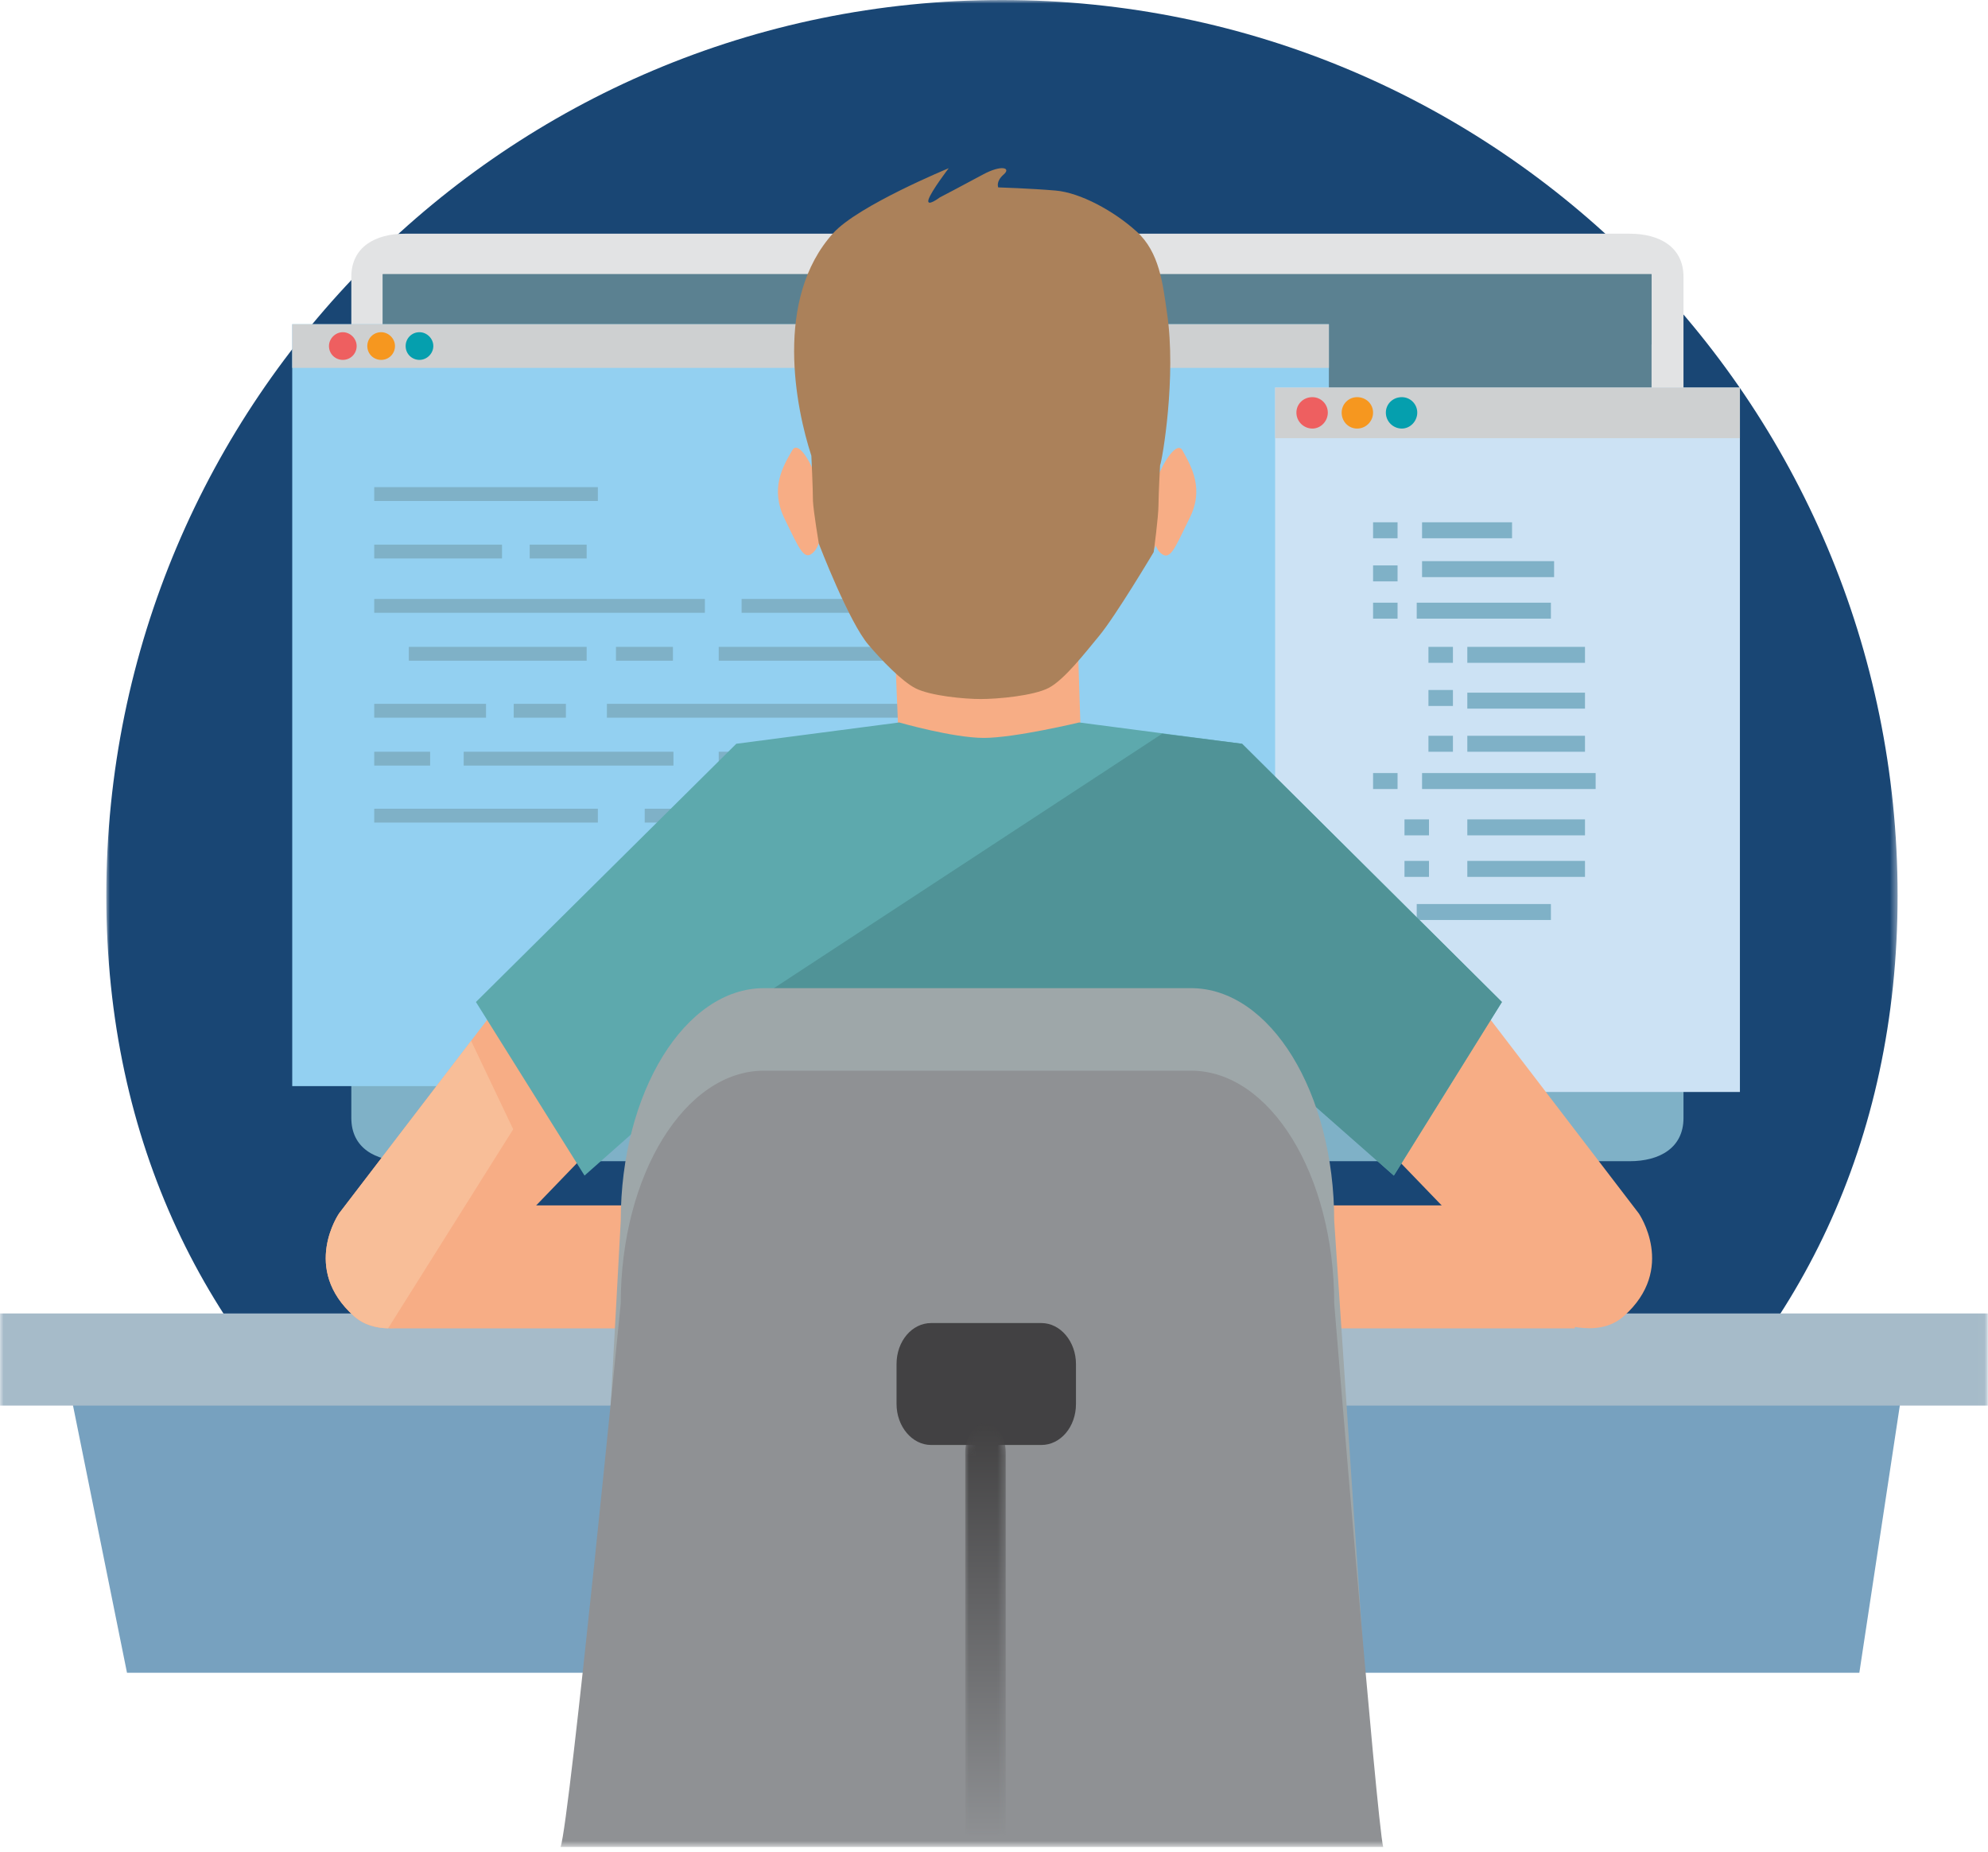 <svg height="258" viewBox="0 0 277 258" width="277" xmlns="http://www.w3.org/2000/svg" xmlns:xlink="http://www.w3.org/1999/xlink"><linearGradient id="a" x1="49.99%" x2="49.99%" y1="99.999%" y2="-.001%"><stop offset="0" stop-color="#8e9093"/><stop offset="1" stop-color="#424142"/></linearGradient><mask id="b" fill="#fff"><path d="m0 0h249.592v235.473h-249.592z" fill="#fff" fill-rule="evenodd"/></mask><mask id="c" fill="#fff"><path d="m0 257.351h276.978v-257.351h-276.978z" fill="#fff" fill-rule="evenodd"/></mask><mask id="d" fill="#fff"><path d="m0 4.005v53.437h5.638v-53.437c0-2.225-1.262-4.005-2.82-4.005-1.558 0-2.818 1.78-2.818 4.005" fill="#fff" fill-rule="evenodd"/></mask><g fill="none" fill-rule="evenodd"><path d="m0 124.796c0-68.923 55.873-124.796 124.796-124.796 68.923 0 124.796 55.873 124.796 124.796 0 68.923-55.873 110.677-124.796 110.677-68.923 0-124.796-41.755-124.796-110.677" fill="#194674" mask="url(#b)" transform="translate(14.812)"/><path d="m259.073 233.076h-241.378l-8.736-43.235h256.665z" fill="#77a1bf"/><path d="m124.031 156.531h35.388l2.967 27.079h-41.248z" fill="#7fb1c7"/><path d="m175.739 182.645c0 .965-1.558 1.781-3.561 1.781h-60.908c-1.93 0-3.561-.816-3.561-1.781v-.446c0-.964 1.558-1.78 3.561-1.78h60.908c1.928 0 3.561.816 3.561 1.78z" fill="#7fb1c7"/><path d="m48.953 145.032v10.757c0 4.155 3.339 6.01 7.493 6.01h170.632c4.154 0 7.493-1.855 7.493-6.01v-10.757z" fill="#7fb1c7"/><path d="m234.57 149.631v-111.059c0-4.155-3.339-6.009-7.493-6.009h-170.632c-4.154 0-7.493 1.854-7.493 6.009v111.059z" fill="#e2e3e4"/><path d="m53.331 144.142h176.789v-105.94h-176.789z" fill="#5b8191" mask="url(#c)"/><path d="m53.331 47.995h176.789v-9.793h-176.789z" fill="#5b8191" mask="url(#c)"/><path d="m40.718 151.337h144.443v-106.162h-144.443z" fill="#93d0f1" mask="url(#c)"/><path d="m40.718 51.259h144.443v-6.083h-144.443z" fill="#ced0d1" mask="url(#c)"/><path d="m49.695 48.217c0 1.038-.816 1.928-1.928 1.928-1.04 0-1.93-.815-1.93-1.928 0-1.038.89-1.928 1.93-1.928 1.038 0 1.928.89 1.928 1.928" fill="#ee5f60" mask="url(#c)"/><path d="m55.037 48.217c0 1.038-.816 1.928-1.928 1.928-1.04 0-1.93-.815-1.93-1.928 0-1.038.816-1.928 1.93-1.928 1.038 0 1.928.89 1.928 1.928" fill="#f6971f" mask="url(#c)"/><path d="m60.378 48.217c0 1.038-.89 1.928-1.928 1.928-1.04 0-1.93-.815-1.93-1.928 0-1.038.816-1.928 1.93-1.928 1.038 0 1.928.89 1.928 1.928" fill="#059fae" mask="url(#c)"/><path d="m52.144 69.805h31.159v-1.928h-31.159z" fill="#7fb1c7" mask="url(#c)"/><path d="m52.144 77.817h17.805v-1.928h-17.805z" fill="#7fb1c7" mask="url(#c)"/><path d="m73.806 77.817h7.938v-1.928h-7.938z" fill="#7fb1c7" mask="url(#c)"/><path d="m52.144 85.385h46.071v-1.928h-46.071z" fill="#7fb1c7" mask="url(#c)"/><path d="m103.333 85.385h21.292v-1.928h-21.292z" fill="#7fb1c7" mask="url(#c)"/><path d="m56.965 92.061h24.778v-1.928h-24.778z" fill="#7fb1c7" mask="url(#c)"/><path d="m85.824 92.061h7.938v-1.928h-7.938z" fill="#7fb1c7" mask="url(#c)"/><path d="m100.143 92.061h31.159v-1.928h-31.159z" fill="#7fb1c7" mask="url(#c)"/><path d="m52.144 100h15.579v-1.928h-15.579z" fill="#7fb1c7" mask="url(#c)"/><path d="m71.58 100h7.27v-1.928h-7.27z" fill="#7fb1c7" mask="url(#c)"/><path d="m84.563 100h46.738v-1.928h-46.738z" fill="#7fb1c7" mask="url(#c)"/><path d="m52.144 106.676h7.79v-1.928h-7.79z" fill="#7fb1c7" mask="url(#c)"/><path d="m64.607 106.676h29.229v-1.928h-29.229z" fill="#7fb1c7" mask="url(#c)"/><path d="m100.143 106.676h38.132v-1.928h-38.132z" fill="#7fb1c7" mask="url(#c)"/><path d="m52.144 114.614h31.159v-1.928h-31.159z" fill="#7fb1c7" mask="url(#c)"/><path d="m89.831 114.614h45.254v-1.928h-45.254z" fill="#7fb1c7" mask="url(#c)"/><path d="m177.668 152.154h64.766v-98.15h-64.766z" fill="#cce2f4" mask="url(#c)"/><path d="m177.668 61.052h64.766v-7.048h-64.766z" fill="#ced0d1" mask="url(#c)"/><path d="m191.319 57.49c0 1.187-.965 2.225-2.225 2.225-1.187 0-2.152-.965-2.152-2.225 0-1.187.965-2.152 2.152-2.152 1.261 0 2.225.965 2.225 2.152" fill="#f6971f" mask="url(#c)"/><path d="m197.476 57.49c0 1.187-.965 2.225-2.152 2.225-1.187 0-2.225-.965-2.225-2.225 0-1.187.965-2.152 2.225-2.152 1.187 0 2.152.965 2.152 2.152" fill="#059fae" mask="url(#c)"/><path d="m185.013 57.49c0 1.187-.965 2.225-2.152 2.225s-2.225-.965-2.225-2.225c0-1.187.965-2.152 2.225-2.152 1.187 0 2.152.965 2.152 2.152" fill="#ee5f60" mask="url(#c)"/><g fill="#7fb1c7"><path d="m191.319 74.999h3.412v-2.225h-3.412z" mask="url(#c)"/><path d="m191.319 81.008h3.412v-2.225h-3.412z" mask="url(#c)"/><path d="m191.319 86.201h3.412v-2.225h-3.412z" mask="url(#c)"/><path d="m191.319 109.941h3.412v-2.225h-3.412z" mask="url(#c)"/><path d="m191.319 128.19h3.412v-2.225h-3.412z" mask="url(#c)"/><path d="m199.034 92.358h3.412v-2.225h-3.412z" mask="url(#c)"/><path d="m199.034 98.368h3.412v-2.225h-3.412z" mask="url(#c)"/><path d="m195.696 116.395h3.412v-2.225h-3.412z" mask="url(#c)"/><path d="m195.696 122.182h3.412v-2.225h-3.412z" mask="url(#c)"/><path d="m199.034 104.748h3.412v-2.225h-3.412z" mask="url(#c)"/><path d="m198.144 74.999h12.538v-2.225h-12.538z" mask="url(#c)"/><path d="m198.144 80.415h18.399v-2.225h-18.399z" mask="url(#c)"/><path d="m198.144 109.941h24.185v-2.225h-24.185z" mask="url(#c)"/><path d="m197.402 86.201h18.695v-2.225h-18.695z" mask="url(#c)"/><path d="m197.402 128.19h18.695v-2.225h-18.695z" mask="url(#c)"/><path d="m204.45 92.358h16.396v-2.225h-16.396z" mask="url(#c)"/><path d="m204.45 98.739h16.396v-2.225h-16.396z" mask="url(#c)"/><path d="m204.45 104.748h16.396v-2.225h-16.396z" mask="url(#c)"/><path d="m204.45 116.395h16.396v-2.225h-16.396z" mask="url(#c)"/><path d="m204.45 122.182h16.396v-2.225h-16.396z" mask="url(#c)"/></g><path d="m0 195.85h276.978v-12.835h-276.978z" fill="#a6bbc9" mask="url(#c)"/><path d="m164.76 62.758c-.741-1.336-2.596 1.484-3.487 3.783-.444-.815-2.299-11.944-2.596-16.766-5.119-5.489-11.648-6.231-19.882-6.231-9.052 0-19.067 1.409-24.334 5.86-.296 5.935-.89 16.099-.89 16.693-.89-2.225-2.448-4.674-3.19-3.339-1.336 2.3-3.115 5.342-1.038 9.57 2.077 4.229 2.745 6.083 4.155 4.452.222-.223.444-.668.593-1.113 0 0 4.229 11.054 6.973 14.17 1.781 2.151 7.419 6.379 7.419 6.379.519 4.971.741 11.499.297 12.983-.965 3.042-8.457 19.14-8.457 19.14 31.752.89 31.752.149 35.461 1.409 3.339 1.113-7.938-16.915-9.125-19.66-.593-1.484-.741-8.977-.593-14.318 0 0 5.119-4.971 6.973-7.197 2.299-2.745 7.641-11.721 7.641-11.721.074-.297.222-.519.371-.816.149.372.297.594.446.816 1.483 1.558 2.077-.222 4.154-4.451 2.225-4.229.371-7.344-.89-9.644" fill="#f7ad85" mask="url(#c)"/><path d="m47.247 169.068s-5.342 7.716 2.077 14.318c3.784 3.414 9.941.594 9.941.594l23.888-24.778-10.758-22.998z" fill="#f7ad85" mask="url(#c)"/><path d="m125.96 121.292-1.261-30.713 25.52.297.965 30.416z" fill="#f7ad85" mask="url(#c)"/><path d="m228.338 169.068s5.342 7.716-2.077 14.318c-3.784 3.414-9.941.594-9.941.594l-23.888-24.778 10.758-22.998z" fill="#f7ad85" mask="url(#c)"/><path d="m209.272 139.616-36.204-35.981-22.7-2.968s-8.977 2.152-13.28 2.152c-4.302 0-11.795-2.152-11.795-2.152l-22.701 2.968-36.278 35.981 15.134 24.185 12.241-10.831-8.902 66.769s35.907-.297 52.153.074h.891.89c16.247-.371 49.186 0 49.186 0l-5.935-66.843 12.241 10.831z" fill="#5da9ad" mask="url(#c)"/><path d="m54.221 185.093h41.693v-17.137h-41.693z" fill="#f7ad85" mask="url(#c)"/><path d="m177.742 185.093h41.693v-17.137h-41.693z" fill="#f7ad85" mask="url(#c)"/><path d="m162.608 43.617c-.593-4.08-1.038-8.457-4.229-11.351-3.19-2.893-7.863-5.416-11.276-5.713-3.414-.296-8.013-.444-8.013-.444s-.371-.816.743-1.781c1.112-.964-.297-1.409-2.893 0-2.597 1.41-6.01 3.19-6.01 3.19s-1.855 1.409-1.558.297c.371-1.187 2.82-4.377 2.82-4.377s-12.613 5.194-16.099 9.05c-8.309 9.2-5.194 24.408-3.042 31.01 0 0 .222 4.674.222 6.306.074 1.484.816 5.935.816 5.935s4.229 11.055 6.973 14.17c1.633 1.928 4.599 5.045 6.528 6.009 2.078 1.04 6.751 1.484 9.052 1.484 2.374 0 7.344-.444 9.496-1.558 2.225-1.187 5.119-4.97 6.973-7.196 2.3-2.746 7.641-11.723 7.641-11.723s.668-4.895.668-6.602c0-1.41.222-5.491.222-5.491.297-.668 2.3-12.315.965-21.217" fill="#ab815a" mask="url(#c)"/><path d="m97.991 144.141 76.339 21.069 8.828 1.633-1.261-13.873 6.157 5.416 6.158 5.416 15.059-24.185-36.203-35.981-11.128-1.409z" fill="#509397" mask="url(#c)"/><path d="m191.652 254.579c-.89-11.648-5.749-84.473-5.749-84.473 0-17.879-8.903-32.42-19.957-32.42h-59.498c-10.98 0-19.957 14.467-19.957 32.42 0 0-3.839 72.253-5.101 83.901z" fill="#9ea7a9" mask="url(#c)"/><path d="m192.728 257.351c-.89-3.412-6.825-75.745-6.825-75.745 0-17.88-8.903-32.421-19.957-32.421h-59.498c-10.98 0-19.957 14.467-19.957 32.421 0 0-7.122 72.332-8.383 75.745z" fill="#8f9194" mask="url(#c)"/><path d="m145.1 184.351c2.671 0 4.822 2.596 4.822 5.713v5.564c0 3.189-2.151 5.712-4.822 5.712h-15.357c-2.67 0-4.822-2.596-4.822-5.712v-5.564c0-3.19 2.152-5.713 4.822-5.713z" fill="#424143" mask="url(#c)"/><path d="m0 4.005v53.437h5.638v-53.437c0-2.225-1.262-4.005-2.82-4.005-1.558 0-2.818 1.78-2.818 4.005" fill="url(#a)" mask="url(#d)" transform="translate(134.492 198.373)"/><path d="m71.506 157.347-5.861-12.315-18.398 24.037s-5.342 7.716 2.077 14.319c1.409 1.261 3.117 1.631 4.748 1.706z" fill="#f8be98"/></g></svg>